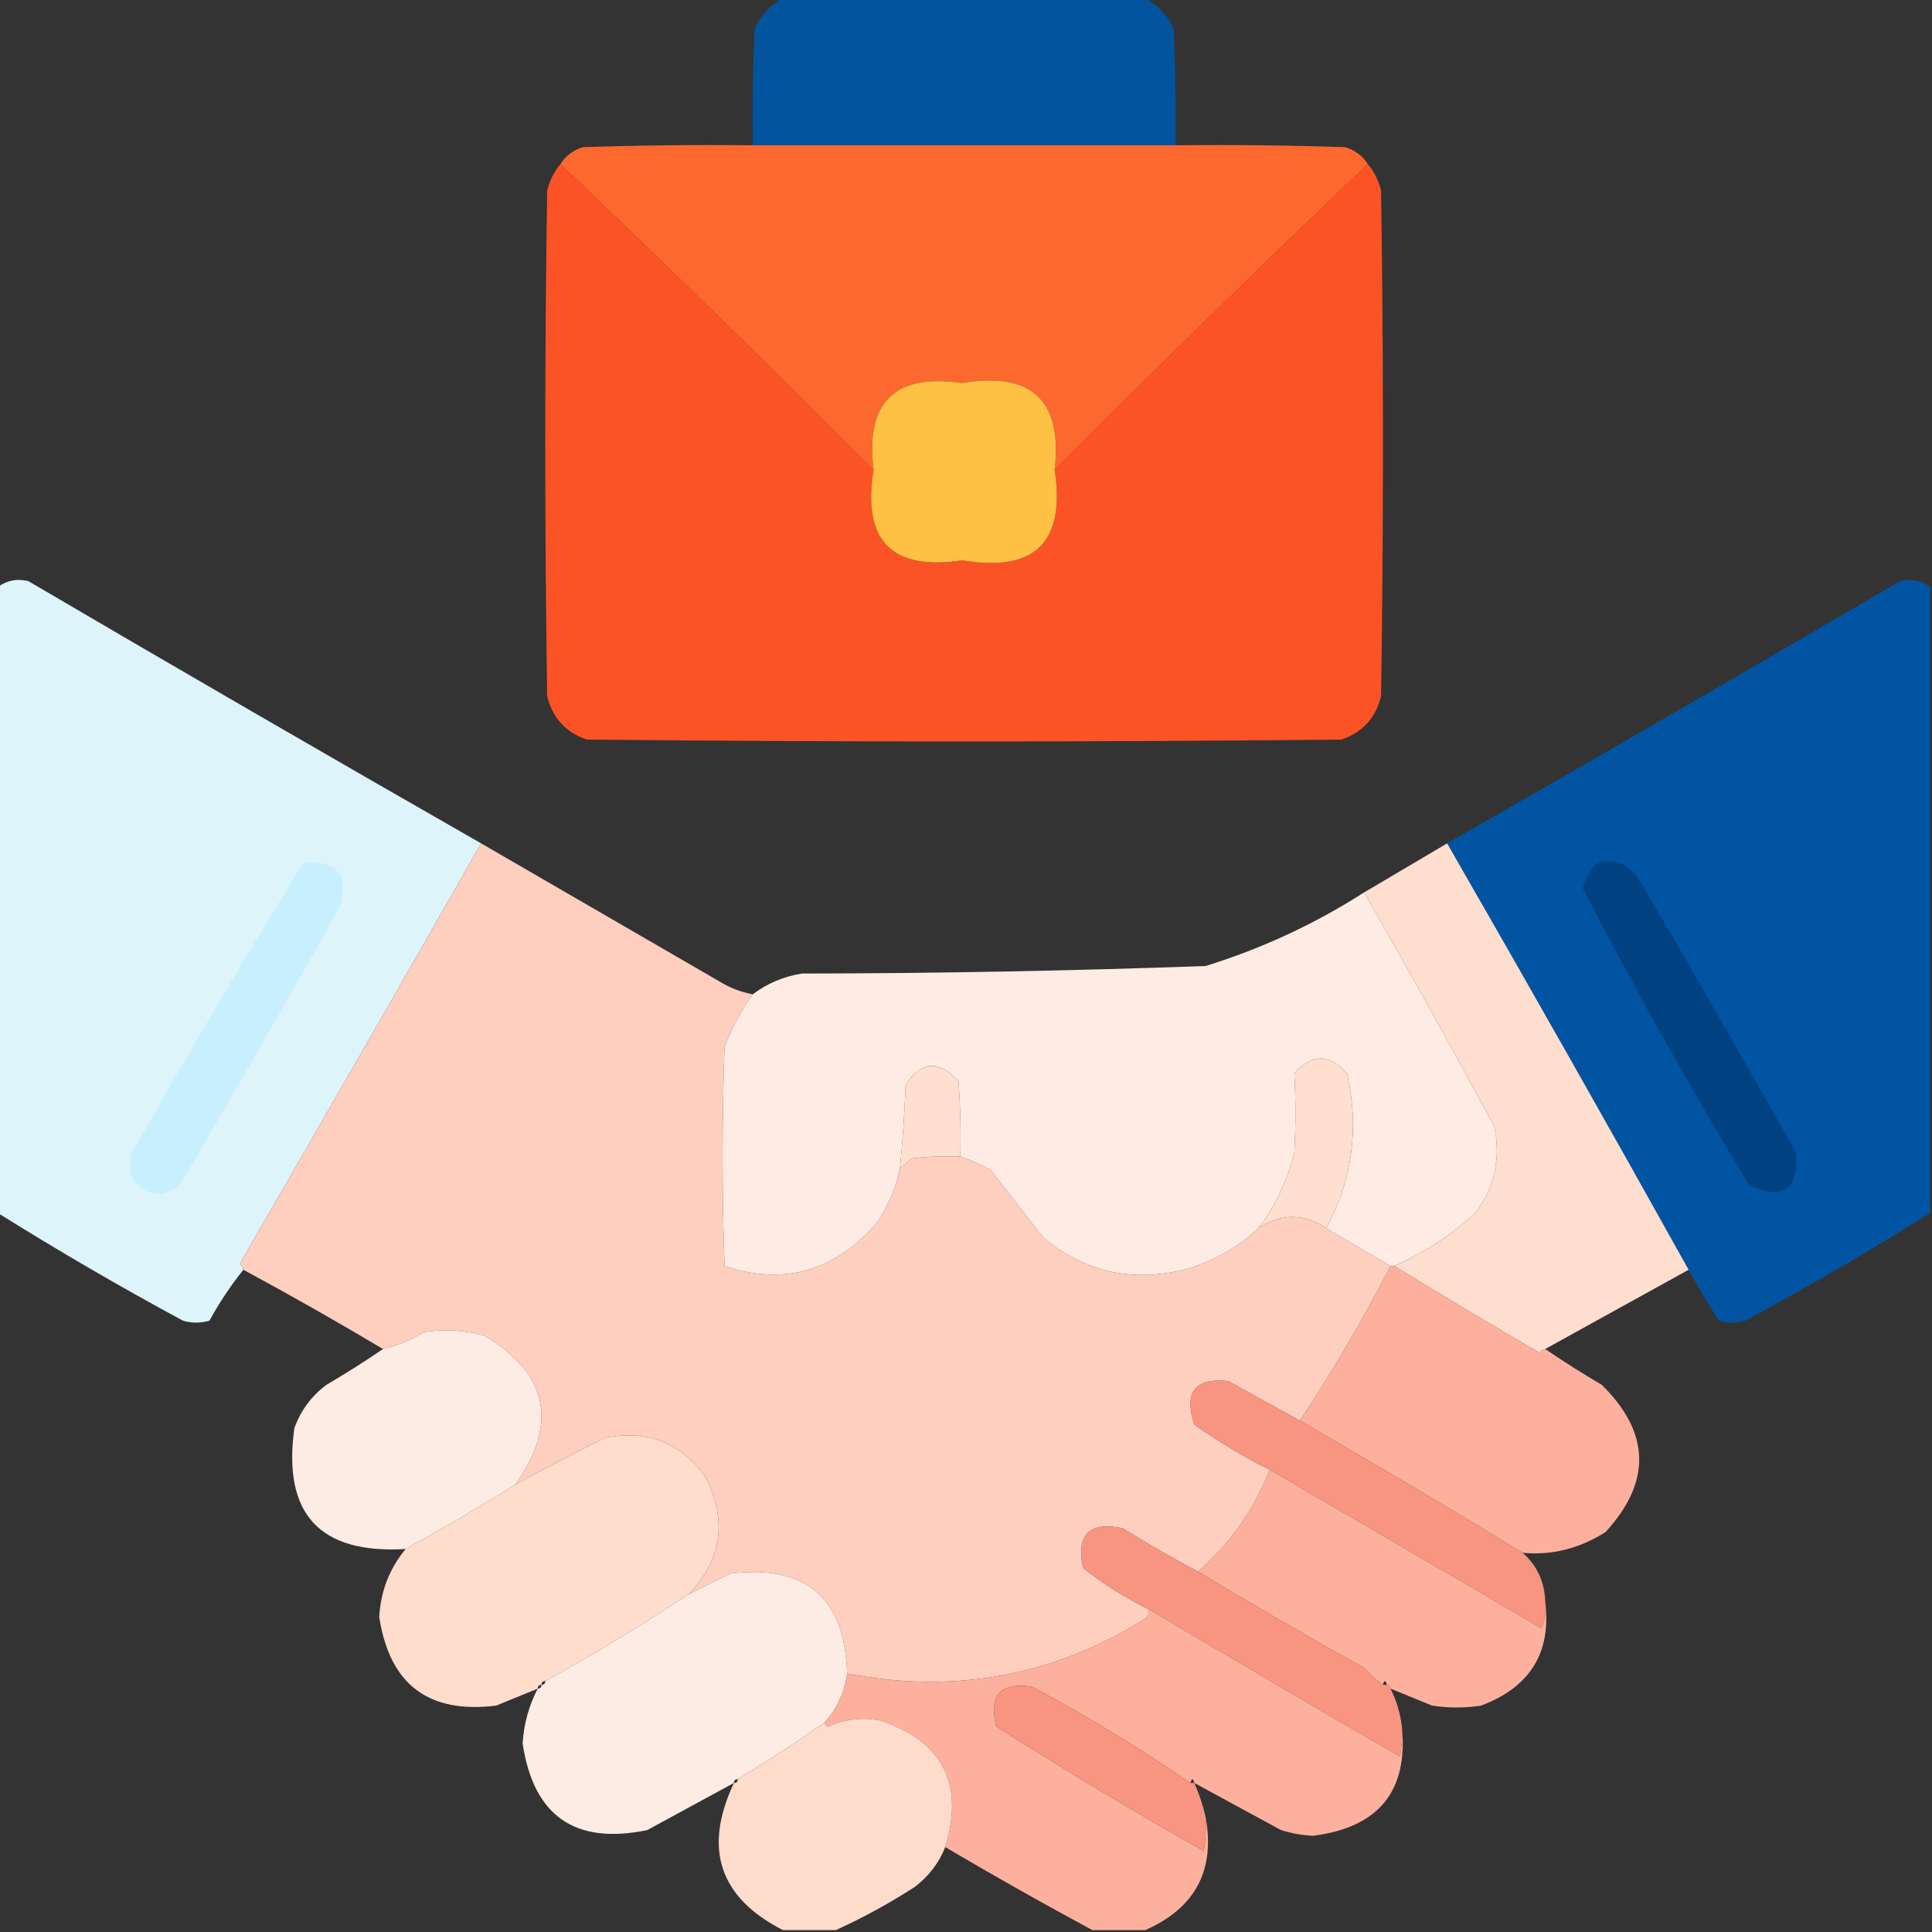 <svg xmlns="http://www.w3.org/2000/svg" width="200" height="200" viewBox="0 0 200 200" fill="none">
  <rect x="0" y="0" width="200" height="200" fill="#333333" stroke="none"/>
  <g clip-path="url(#clip0_1398_2336)">
    <path opacity="0.967" fill-rule="evenodd" clip-rule="evenodd" d="M81.055 -0.195C93.555 -0.195 106.055 -0.195 118.555 -0.195C119.848 0.513 120.824 1.554 121.484 2.93C121.68 6.964 121.744 11.001 121.68 15.039C119.596 15.039 117.513 15.039 115.43 15.039C115.43 12.044 115.43 9.049 115.43 6.055C105.013 6.055 94.596 6.055 84.18 6.055C84.18 9.049 84.18 12.044 84.18 15.039C82.096 15.039 80.013 15.039 77.93 15.039C77.865 11.001 77.93 6.964 78.125 2.93C78.785 1.554 79.762 0.513 81.055 -0.195ZM115.43 15.039C105.013 15.039 94.596 15.039 84.18 15.039C84.18 12.044 84.18 9.049 84.18 6.055C94.596 6.055 105.013 6.055 115.43 6.055C115.43 9.049 115.43 12.044 115.43 15.039Z" fill="#0055A2"/>
    <path opacity="0.999" fill-rule="evenodd" clip-rule="evenodd" d="M77.93 15.039C80.013 15.039 82.097 15.039 84.18 15.039C94.597 15.039 105.013 15.039 115.43 15.039C117.513 15.039 119.596 15.039 121.68 15.039C127.541 14.974 133.4 15.039 139.258 15.234C140.276 15.544 141.057 16.13 141.602 16.992C130.675 27.397 119.868 37.944 109.18 48.633C109.994 41.441 106.804 38.446 99.609 39.648C92.618 38.632 89.558 41.627 90.43 48.633C79.741 37.944 68.934 27.397 58.008 16.992C58.552 16.13 59.334 15.544 60.352 15.234C66.209 15.039 72.069 14.974 77.93 15.039Z" fill="#FD682F"/>
    <path opacity="0.989" fill-rule="evenodd" clip-rule="evenodd" d="M58.008 16.992C68.934 27.397 79.742 37.944 90.43 48.633C89.246 55.977 92.306 59.102 99.609 58.008C107.129 59.277 110.32 56.152 109.18 48.633C119.868 37.944 130.675 27.397 141.602 16.992C142.251 17.771 142.707 18.682 142.969 19.727C143.229 37.175 143.229 54.622 142.969 72.07C142.421 74.311 141.054 75.808 138.867 76.562C112.825 76.823 86.784 76.823 60.742 76.562C58.556 75.808 57.188 74.311 56.641 72.07C56.38 54.622 56.38 37.175 56.641 19.727C56.902 18.682 57.358 17.771 58.008 16.992Z" fill="#FD5426"/>
    <path fill-rule="evenodd" clip-rule="evenodd" d="M109.179 48.633C110.319 56.151 107.129 59.276 99.609 58.008C92.305 59.102 89.245 55.977 90.429 48.633C89.558 41.626 92.618 38.632 99.609 39.648C106.804 38.445 109.994 41.44 109.179 48.633Z" fill="#FFC143"/>
    <path opacity="0.994" fill-rule="evenodd" clip-rule="evenodd" d="M49.805 87.305C41.53 101.833 33.197 116.352 24.805 130.859C25.022 131.009 25.152 131.204 25.195 131.445C23.887 133.077 22.715 134.834 21.68 136.719C20.768 136.979 19.857 136.979 18.945 136.719C12.426 133.2 6.046 129.489 -0.195 125.586C-0.195 103.971 -0.195 82.357 -0.195 60.742C0.752 60.071 1.794 59.876 2.93 60.156C18.511 69.294 34.136 78.344 49.805 87.305Z" fill="#DFF5FC"/>
    <path opacity="0.995" fill-rule="evenodd" clip-rule="evenodd" d="M199.805 60.742C199.805 82.357 199.805 103.971 199.805 125.586C193.563 129.489 187.183 133.2 180.664 136.719C179.753 136.979 178.841 136.979 177.93 136.719C176.834 134.982 175.793 133.225 174.805 131.445C166.57 116.668 158.237 101.955 149.805 87.305C165.473 78.344 181.098 69.294 196.68 60.156C197.815 59.876 198.857 60.071 199.805 60.742Z" fill="#0055A3"/>
    <path opacity="0.999" fill-rule="evenodd" clip-rule="evenodd" d="M49.805 87.305C57.997 92.053 66.2 96.805 74.414 101.562C75.511 102.243 76.683 102.698 77.93 102.93C76.727 104.6 75.75 106.423 75 108.398C74.74 115.95 74.74 123.503 75 131.055C81.05 133.08 86.259 131.647 90.625 126.758C91.888 124.986 92.735 123.033 93.164 120.898C93.604 120.655 93.995 120.33 94.336 119.922C96.024 119.727 97.716 119.662 99.414 119.727C100.491 120.069 101.533 120.525 102.539 121.094C104.362 123.438 106.185 125.781 108.008 128.125C112.503 131.816 117.581 132.857 123.242 131.25C125.905 130.376 128.248 129.009 130.273 127.148C132.617 125.586 134.961 125.586 137.305 127.148C139.518 128.45 141.732 129.753 143.945 131.055C141.114 136.589 137.989 141.927 134.57 147.07C132.107 145.708 129.633 144.341 127.148 142.969C123.711 142.604 122.539 144.101 123.633 147.461C126.118 149.224 128.723 150.787 131.445 152.148C129.841 156.265 127.367 159.781 124.023 162.695C121.375 161.287 118.771 159.789 116.211 158.203C112.761 157.487 111.393 158.854 112.109 162.305C114.234 163.986 116.513 165.418 118.945 166.602C118.979 166.991 118.848 167.316 118.555 167.578C109.044 173.505 98.758 175.393 87.695 173.242C87.462 165.394 83.425 161.943 75.586 162.891C74.133 163.617 72.701 164.333 71.289 165.039C74.725 161.453 75.311 157.417 73.047 152.93C70.512 149.354 67.061 147.987 62.695 148.828C59.516 150.386 56.391 152.014 53.32 153.711C57.803 147.405 56.761 142.261 50.195 138.281C48.146 137.693 46.063 137.563 43.945 137.891C42.59 138.7 41.157 139.286 39.648 139.648C34.894 136.815 30.076 134.081 25.195 131.445C25.152 131.204 25.022 131.009 24.805 130.859C33.197 116.352 41.53 101.833 49.805 87.305Z" fill="#FECEBF"/>
    <path fill-rule="evenodd" clip-rule="evenodd" d="M149.805 87.305C158.237 101.955 166.57 116.668 174.805 131.445C169.863 134.169 164.916 136.903 159.961 139.648C159.72 139.692 159.525 139.822 159.375 140.039C154.305 137.083 149.292 134.088 144.336 131.055C147.424 129.673 150.224 127.85 152.734 125.586C154.726 122.901 155.377 119.906 154.688 116.602C150.291 108.457 145.798 100.384 141.211 92.383C144.062 90.696 146.926 89.003 149.805 87.305Z" fill="#FEDECF"/>
    <path fill-rule="evenodd" clip-rule="evenodd" d="M31.445 89.258C34.975 89.073 36.212 90.635 35.156 93.945C29.786 103.515 24.317 113.02 18.75 122.461C16.943 124.081 15.251 123.95 13.672 122.07C13.412 121.159 13.412 120.247 13.672 119.336C19.404 109.17 25.328 99.144 31.445 89.258Z" fill="#C8EFFD"/>
    <path fill-rule="evenodd" clip-rule="evenodd" d="M165.43 89.258C167.152 88.914 168.519 89.435 169.531 90.821C175.099 100.262 180.568 109.767 185.938 119.336C186.151 123.231 184.524 124.337 181.055 122.657C174.967 112.629 169.238 102.408 163.867 91.993C164.09 90.894 164.611 89.982 165.43 89.258Z" fill="#004281"/>
    <path opacity="0.995" fill-rule="evenodd" clip-rule="evenodd" d="M141.211 92.383C145.799 100.384 150.291 108.457 154.688 116.602C155.377 119.906 154.726 122.901 152.734 125.586C150.224 127.85 147.424 129.673 144.336 131.055C144.206 131.055 144.075 131.055 143.945 131.055C141.732 129.753 139.518 128.45 137.305 127.148C140.003 122.096 140.719 116.758 139.453 111.133C137.63 109.05 135.808 109.05 133.984 111.133C134.14 113.858 134.14 116.593 133.984 119.336C133.259 122.218 132.022 124.822 130.274 127.148C128.249 129.009 125.905 130.376 123.242 131.25C117.581 132.857 112.503 131.816 108.008 128.125C106.185 125.781 104.362 123.438 102.539 121.094C101.533 120.525 100.492 120.069 99.414 119.727C99.479 117.119 99.414 114.515 99.219 111.914C97.168 109.698 95.345 109.828 93.75 112.305C93.644 115.182 93.448 118.047 93.164 120.898C92.735 123.033 91.888 124.986 90.625 126.758C86.259 131.647 81.05 133.08 75 131.055C74.74 123.503 74.74 115.95 75 108.398C75.75 106.423 76.727 104.6 77.93 102.93C79.415 101.803 81.108 101.087 83.008 100.781C96.952 100.763 110.884 100.503 124.805 100C130.632 98.193 136.101 95.653 141.211 92.383Z" fill="#FFEDE5"/>
    <path fill-rule="evenodd" clip-rule="evenodd" d="M137.305 127.148C134.961 125.586 132.617 125.586 130.273 127.148C132.022 124.822 133.259 122.218 133.984 119.336C134.139 116.592 134.139 113.858 133.984 111.133C135.807 109.05 137.63 109.05 139.453 111.133C140.719 116.758 140.003 122.096 137.305 127.148Z" fill="#FFDFCF"/>
    <path fill-rule="evenodd" clip-rule="evenodd" d="M99.414 119.727C97.716 119.662 96.024 119.727 94.336 119.922C93.995 120.331 93.604 120.656 93.164 120.899C93.448 118.047 93.643 115.183 93.75 112.305C95.345 109.829 97.168 109.699 99.219 111.915C99.414 114.515 99.479 117.12 99.414 119.727Z" fill="#FFDFCF"/>
    <path fill-rule="evenodd" clip-rule="evenodd" d="M143.945 131.055C144.075 131.055 144.206 131.055 144.336 131.055C149.292 134.088 154.305 137.083 159.375 140.039C159.525 139.822 159.72 139.692 159.961 139.648C161.846 140.939 163.799 142.176 165.82 143.359C170.845 148.317 170.975 153.395 166.211 158.594C163.506 160.312 160.641 161.028 157.617 160.742C149.986 156.081 142.303 151.523 134.57 147.07C137.989 141.927 141.114 136.589 143.945 131.055Z" fill="#FEB09E"/>
    <path opacity="0.992" fill-rule="evenodd" clip-rule="evenodd" d="M53.32 153.711C49.609 156.023 45.832 158.237 41.992 160.352C33.086 160.885 29.244 156.718 30.469 147.852C31.123 146.024 32.23 144.527 33.789 143.36C35.81 142.176 37.763 140.939 39.648 139.649C41.157 139.286 42.589 138.7 43.945 137.891C46.063 137.563 48.146 137.693 50.195 138.281C56.761 142.261 57.803 147.405 53.32 153.711Z" fill="#FFEDE5"/>
    <path fill-rule="evenodd" clip-rule="evenodd" d="M134.57 147.07C142.303 151.523 149.985 156.081 157.617 160.742C159.124 162.066 159.905 163.759 159.961 165.82C160.081 166.767 159.951 167.679 159.57 168.555C150.184 163.081 140.809 157.612 131.445 152.148C128.722 150.787 126.118 149.224 123.633 147.461C122.538 144.101 123.71 142.604 127.148 142.969C129.633 144.341 132.107 145.708 134.57 147.07Z" fill="#F89580"/>
    <path opacity="0.994" fill-rule="evenodd" clip-rule="evenodd" d="M71.289 165.039C66.485 168.225 61.537 171.219 56.445 174.024C56.185 174.024 56.055 174.154 56.055 174.414C55.794 174.414 55.664 174.544 55.664 174.805C54.24 175.386 52.808 175.972 51.367 176.563C44.36 177.434 40.323 174.374 39.258 167.383C39.408 164.715 40.319 162.371 41.992 160.352C45.832 158.237 49.609 156.023 53.32 153.711C56.391 152.014 59.516 150.387 62.695 148.828C67.061 147.987 70.512 149.354 73.047 152.93C75.311 157.417 74.725 161.453 71.289 165.039Z" fill="#FFDECE"/>
    <path fill-rule="evenodd" clip-rule="evenodd" d="M131.445 152.148C140.809 157.613 150.184 163.081 159.57 168.555C159.951 167.679 160.081 166.767 159.961 165.82C160.616 171.073 158.402 174.654 153.32 176.562C151.628 176.823 149.935 176.823 148.242 176.562C146.802 175.971 145.369 175.386 143.945 174.805C143.945 174.544 143.815 174.414 143.555 174.414C143.425 173.893 143.294 173.893 143.164 174.414C142.462 173.909 141.811 173.323 141.211 172.656C135.393 169.424 129.664 166.104 124.023 162.695C127.367 159.781 129.841 156.265 131.445 152.148Z" fill="#FEB09E"/>
    <path fill-rule="evenodd" clip-rule="evenodd" d="M124.023 162.695C129.664 166.104 135.393 169.424 141.211 172.656C141.811 173.323 142.463 173.909 143.164 174.414C143.294 174.414 143.425 174.414 143.555 174.414C143.815 174.414 143.945 174.544 143.945 174.805C144.563 176.039 144.953 177.341 145.117 178.711C145.181 179.761 145.116 180.802 144.922 181.836C136.22 176.803 127.561 171.725 118.945 166.602C116.513 165.418 114.234 163.986 112.109 162.305C111.393 158.854 112.761 157.487 116.211 158.203C118.771 159.789 121.375 161.287 124.023 162.695Z" fill="#F89580"/>
    <path opacity="0.992" fill-rule="evenodd" clip-rule="evenodd" d="M87.695 173.242C87.437 175.19 86.656 176.883 85.352 178.32C82.423 180.37 79.428 182.324 76.367 184.179C76.107 184.179 75.977 184.309 75.977 184.57C72.992 186.193 69.998 187.82 66.992 189.453C59.52 190.992 55.223 187.997 54.102 180.468C54.229 178.46 54.75 176.572 55.664 174.804C55.925 174.804 56.055 174.674 56.055 174.414C56.315 174.414 56.445 174.284 56.445 174.023C61.537 171.219 66.485 168.224 71.289 165.039C72.701 164.333 74.133 163.617 75.586 162.89C83.425 161.943 87.462 165.393 87.695 173.242Z" fill="#FFEDE5"/>
    <path fill-rule="evenodd" clip-rule="evenodd" d="M118.945 166.602C127.561 171.725 136.22 176.803 144.922 181.836C145.116 180.802 145.181 179.761 145.117 178.711C145.804 185.391 142.744 189.167 135.938 190.039C134.805 189.986 133.699 189.79 132.617 189.453C129.612 187.821 126.617 186.193 123.633 184.57C123.503 184.05 123.372 184.05 123.242 184.57C117.979 180.96 112.511 177.64 106.836 174.609C103.559 174.111 102.321 175.479 103.125 178.711C110.157 183.204 117.318 187.501 124.609 191.602C124.804 190.437 124.869 189.265 124.805 188.086C125.814 193.618 123.731 197.524 118.555 199.805C116.732 199.805 114.909 199.805 113.086 199.805C107.971 197.05 102.893 194.186 97.852 191.211C99.832 184.69 97.618 180.328 91.211 178.125C89.312 177.747 87.49 177.942 85.742 178.711C85.505 178.663 85.375 178.532 85.352 178.32C86.656 176.883 87.437 175.191 87.695 173.242C98.758 175.393 109.044 173.505 118.555 167.578C118.848 167.316 118.979 166.991 118.945 166.602Z" fill="#FEB09E"/>
    <path fill-rule="evenodd" clip-rule="evenodd" d="M123.242 184.57C123.372 184.57 123.503 184.57 123.633 184.57C124.136 185.706 124.526 186.877 124.805 188.086C124.869 189.265 124.804 190.437 124.609 191.602C117.318 187.501 110.157 183.204 103.125 178.711C102.321 175.479 103.559 174.111 106.836 174.61C112.511 177.64 117.979 180.96 123.242 184.57Z" fill="#F89580"/>
    <path opacity="0.989" fill-rule="evenodd" clip-rule="evenodd" d="M97.852 191.211C97.204 192.841 96.162 194.208 94.727 195.313C92.081 197.025 89.347 198.523 86.524 199.805C84.701 199.805 82.878 199.805 81.055 199.805C74.465 196.443 72.772 191.365 75.977 184.571C76.237 184.571 76.368 184.441 76.368 184.18C79.429 182.324 82.424 180.371 85.352 178.321C85.375 178.533 85.505 178.663 85.743 178.711C87.49 177.943 89.313 177.747 91.211 178.125C97.619 180.328 99.832 184.69 97.852 191.211Z" fill="#FFDECE"/>
  </g>
  <defs>
    <clipPath id="clip0_1398_2336">
      <rect width="200" height="200" fill="white"/>
    </clipPath>
  </defs>
</svg>
